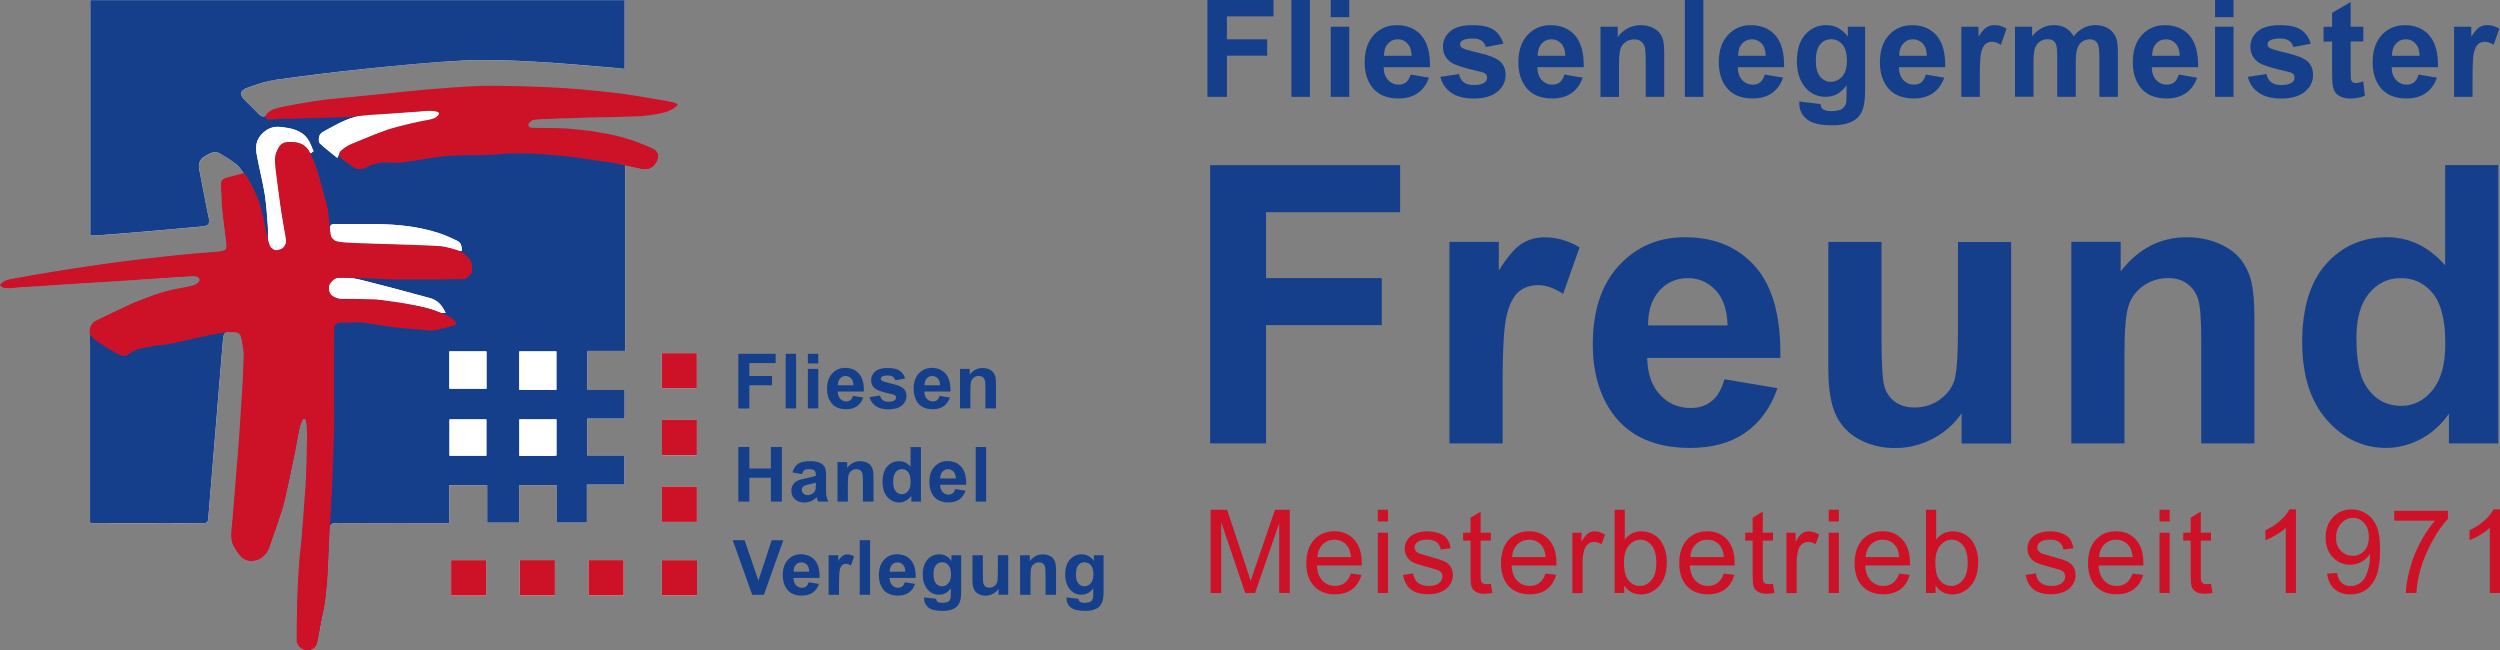 <svg width="296" height="77" viewBox="0 0 296 77" fill="none" xmlns="http://www.w3.org/2000/svg">
<rect x="0" y="0" width="296" height="77" fill="#808080" stroke="none"/>
<g clip-path="url(#clip0_321_31)">
<path d="M142.957 11.469V0H150.79V1.94H145.267V4.652H150.034V6.592H145.267V11.469H142.957Z" fill="#163F8B"/>
<path d="M152.903 11.469V0H155.094V11.469H152.903Z" fill="#163F8B"/>
<path d="M157.559 2.031V0H159.75V2.031H157.559ZM157.559 11.469V3.162H159.75V11.469H157.559Z" fill="#163F8B"/>
<path d="M167.008 8.826L169.192 9.192C168.912 9.993 168.471 10.604 167.862 11.026C167.253 11.448 166.497 11.659 165.587 11.659C164.145 11.659 163.081 11.188 162.395 10.239C161.849 9.48 161.576 8.531 161.576 7.379C161.576 6.001 161.933 4.926 162.654 4.146C163.375 3.366 164.278 2.98 165.377 2.98C166.609 2.98 167.582 3.387 168.289 4.202C169.003 5.018 169.339 6.269 169.311 7.955H163.823C163.837 8.609 164.012 9.115 164.355 9.48C164.691 9.845 165.111 10.021 165.615 10.021C165.958 10.021 166.245 9.93 166.483 9.74C166.714 9.55 166.896 9.248 167.015 8.834L167.008 8.826ZM167.134 6.606C167.12 5.966 166.952 5.488 166.644 5.151C166.329 4.821 165.951 4.652 165.51 4.652C165.034 4.652 164.635 4.828 164.327 5.179C164.012 5.531 163.865 6.001 163.865 6.606H167.141H167.134Z" fill="#163F8B"/>
<path d="M170.543 9.101L172.741 8.763C172.832 9.192 173.021 9.515 173.308 9.74C173.595 9.965 173.994 10.07 174.505 10.07C175.072 10.07 175.499 9.965 175.786 9.754C175.975 9.607 176.073 9.41 176.073 9.171C176.073 9.002 176.024 8.869 175.919 8.756C175.807 8.651 175.569 8.552 175.184 8.468C173.42 8.075 172.3 7.723 171.824 7.4C171.173 6.95 170.844 6.325 170.844 5.531C170.844 4.814 171.124 4.209 171.691 3.718C172.258 3.226 173.133 2.98 174.323 2.98C175.513 2.98 176.297 3.162 176.85 3.535C177.403 3.907 177.781 4.455 177.991 5.179L175.926 5.566C175.835 5.242 175.667 4.997 175.422 4.821C175.177 4.645 174.82 4.561 174.365 4.561C173.791 4.561 173.378 4.645 173.126 4.807C172.958 4.919 172.874 5.074 172.874 5.25C172.874 5.404 172.944 5.538 173.091 5.65C173.287 5.798 173.973 6.001 175.135 6.269C176.304 6.536 177.116 6.859 177.578 7.245C178.033 7.639 178.264 8.18 178.264 8.883C178.264 9.642 177.949 10.302 177.312 10.843C176.675 11.384 175.737 11.666 174.498 11.666C173.371 11.666 172.475 11.434 171.824 10.977C171.166 10.52 170.739 9.895 170.536 9.108L170.543 9.101Z" fill="#163F8B"/>
<path d="M185.208 8.826L187.392 9.192C187.112 9.993 186.671 10.604 186.062 11.026C185.453 11.448 184.697 11.659 183.787 11.659C182.345 11.659 181.281 11.188 180.595 10.239C180.049 9.48 179.776 8.531 179.776 7.379C179.776 6.001 180.133 4.926 180.854 4.146C181.575 3.366 182.478 2.98 183.577 2.98C184.809 2.98 185.782 3.387 186.489 4.202C187.203 5.018 187.539 6.269 187.511 7.955H182.023C182.037 8.609 182.212 9.115 182.555 9.48C182.891 9.845 183.311 10.021 183.815 10.021C184.158 10.021 184.445 9.93 184.683 9.74C184.914 9.55 185.096 9.248 185.215 8.834L185.208 8.826ZM185.334 6.606C185.32 5.966 185.152 5.488 184.844 5.151C184.529 4.821 184.151 4.652 183.71 4.652C183.234 4.652 182.835 4.828 182.527 5.179C182.212 5.531 182.065 6.001 182.065 6.606H185.341H185.334Z" fill="#163F8B"/>
<path d="M197.045 11.469H194.854V7.231C194.854 6.332 194.805 5.755 194.714 5.488C194.623 5.221 194.469 5.018 194.259 4.877C194.049 4.729 193.797 4.659 193.496 4.659C193.118 4.659 192.775 4.765 192.474 4.975C192.173 5.186 191.963 5.46 191.858 5.805C191.746 6.149 191.69 6.789 191.69 7.716V11.476H189.499V3.162H191.536V4.385C192.257 3.443 193.167 2.98 194.266 2.98C194.749 2.98 195.19 3.064 195.589 3.24C195.988 3.415 196.289 3.64 196.499 3.907C196.702 4.181 196.849 4.484 196.926 4.828C197.003 5.172 197.045 5.664 197.045 6.304V11.469Z" fill="#163F8B"/>
<path d="M199.487 11.469V0H201.678V11.469H199.487Z" fill="#163F8B"/>
<path d="M208.937 8.826L211.121 9.192C210.841 9.993 210.4 10.604 209.791 11.026C209.182 11.448 208.426 11.659 207.516 11.659C206.074 11.659 205.01 11.188 204.324 10.239C203.778 9.48 203.505 8.531 203.505 7.379C203.505 6.001 203.862 4.926 204.583 4.146C205.304 3.366 206.207 2.98 207.306 2.98C208.538 2.98 209.511 3.387 210.218 4.202C210.932 5.018 211.268 6.269 211.24 7.955H205.752C205.766 8.609 205.941 9.115 206.284 9.48C206.62 9.845 207.04 10.021 207.544 10.021C207.887 10.021 208.174 9.93 208.412 9.74C208.643 9.55 208.825 9.248 208.944 8.834L208.937 8.826ZM209.063 6.606C209.049 5.966 208.881 5.488 208.573 5.151C208.258 4.821 207.88 4.652 207.439 4.652C206.963 4.652 206.564 4.828 206.256 5.179C205.941 5.531 205.794 6.001 205.794 6.606H209.07H209.063Z" fill="#163F8B"/>
<path d="M213.039 12.017L215.538 12.319C215.58 12.614 215.678 12.811 215.825 12.924C216.035 13.078 216.357 13.155 216.805 13.155C217.379 13.155 217.806 13.071 218.093 12.895C218.282 12.783 218.429 12.593 218.527 12.34C218.597 12.158 218.632 11.82 218.632 11.328V10.113C217.974 11.012 217.148 11.462 216.154 11.462C215.041 11.462 214.159 10.991 213.515 10.049C213.004 9.304 212.752 8.377 212.752 7.266C212.752 5.875 213.088 4.807 213.753 4.076C214.418 3.338 215.251 2.973 216.245 2.973C217.239 2.973 218.114 3.422 218.779 4.329V3.162H220.83V10.618C220.83 11.602 220.746 12.333 220.592 12.818C220.431 13.303 220.207 13.682 219.913 13.957C219.619 14.231 219.234 14.448 218.744 14.603C218.261 14.758 217.645 14.835 216.903 14.835C215.503 14.835 214.509 14.596 213.921 14.111C213.333 13.626 213.039 13.015 213.039 12.277C213.039 12.207 213.039 12.115 213.046 12.01L213.039 12.017ZM214.992 7.14C214.992 8.018 215.16 8.665 215.503 9.072C215.846 9.48 216.259 9.684 216.763 9.684C217.295 9.684 217.75 9.473 218.121 9.051C218.492 8.63 218.674 8.011 218.674 7.189C218.674 6.367 218.499 5.692 218.142 5.271C217.785 4.849 217.344 4.645 216.805 4.645C216.266 4.645 215.846 4.849 215.51 5.257C215.167 5.664 214.999 6.29 214.999 7.133L214.992 7.14Z" fill="#163F8B"/>
<path d="M228.012 8.826L230.196 9.192C229.916 9.993 229.475 10.604 228.866 11.026C228.257 11.448 227.501 11.659 226.591 11.659C225.149 11.659 224.085 11.188 223.399 10.239C222.853 9.48 222.58 8.531 222.58 7.379C222.58 6.001 222.937 4.926 223.658 4.146C224.379 3.366 225.282 2.98 226.381 2.98C227.613 2.98 228.586 3.387 229.293 4.202C230.007 5.018 230.343 6.269 230.315 7.955H224.827C224.841 8.609 225.016 9.115 225.359 9.48C225.695 9.845 226.115 10.021 226.619 10.021C226.962 10.021 227.249 9.93 227.487 9.74C227.718 9.55 227.9 9.248 228.019 8.834L228.012 8.826ZM228.138 6.606C228.124 5.966 227.956 5.488 227.648 5.151C227.333 4.821 226.955 4.652 226.514 4.652C226.038 4.652 225.639 4.828 225.331 5.179C225.016 5.531 224.869 6.001 224.869 6.606H228.145H228.138Z" fill="#163F8B"/>
<path d="M234.41 11.469H232.219V3.162H234.256V4.343C234.606 3.788 234.914 3.415 235.194 3.24C235.474 3.064 235.789 2.973 236.139 2.973C236.636 2.973 237.119 3.113 237.581 3.387L236.902 5.306C236.531 5.067 236.188 4.947 235.873 4.947C235.558 4.947 235.306 5.032 235.096 5.2C234.886 5.369 234.718 5.678 234.592 6.121C234.473 6.564 234.41 7.491 234.41 8.904V11.469Z" fill="#163F8B"/>
<path d="M238.588 3.162H240.604V4.294C241.325 3.415 242.186 2.973 243.18 2.973C243.712 2.973 244.167 3.085 244.559 3.303C244.951 3.521 245.266 3.851 245.518 4.294C245.882 3.851 246.274 3.521 246.694 3.303C247.114 3.085 247.562 2.973 248.045 2.973C248.654 2.973 249.165 3.099 249.585 3.345C250.005 3.591 250.32 3.956 250.53 4.434C250.677 4.786 250.754 5.362 250.754 6.156V11.469H248.563V6.718C248.563 5.896 248.486 5.362 248.339 5.123C248.136 4.807 247.828 4.652 247.401 4.652C247.093 4.652 246.806 4.744 246.533 4.933C246.26 5.123 246.071 5.397 245.952 5.755C245.833 6.114 245.77 6.69 245.77 7.47V11.462H243.579V6.908C243.579 6.1 243.537 5.58 243.46 5.341C243.383 5.109 243.264 4.933 243.096 4.814C242.935 4.701 242.711 4.645 242.431 4.645C242.095 4.645 241.787 4.737 241.521 4.919C241.248 5.102 241.059 5.362 240.94 5.706C240.821 6.051 240.765 6.62 240.765 7.421V11.455H238.574V3.162H238.588Z" fill="#163F8B"/>
<path d="M257.956 8.826L260.14 9.192C259.86 9.993 259.419 10.604 258.81 11.026C258.201 11.448 257.445 11.659 256.535 11.659C255.093 11.659 254.029 11.188 253.343 10.239C252.797 9.48 252.524 8.531 252.524 7.379C252.524 6.001 252.881 4.926 253.602 4.146C254.323 3.366 255.226 2.98 256.325 2.98C257.557 2.98 258.53 3.387 259.237 4.202C259.951 5.018 260.287 6.269 260.259 7.955H254.771C254.785 8.609 254.96 9.115 255.303 9.48C255.639 9.845 256.059 10.021 256.563 10.021C256.906 10.021 257.193 9.93 257.431 9.74C257.662 9.55 257.844 9.248 257.963 8.834L257.956 8.826ZM258.082 6.606C258.068 5.966 257.9 5.488 257.592 5.151C257.277 4.821 256.899 4.652 256.458 4.652C255.982 4.652 255.583 4.828 255.275 5.179C254.96 5.531 254.813 6.001 254.813 6.606H258.089H258.082Z" fill="#163F8B"/>
<path d="M262.262 2.031V0H264.453V2.031H262.262ZM262.262 11.469V3.162H264.453V11.469H262.262Z" fill="#163F8B"/>
<path d="M266.147 9.101L268.345 8.763C268.436 9.192 268.625 9.515 268.912 9.74C269.199 9.965 269.598 10.07 270.109 10.07C270.676 10.07 271.102 9.965 271.389 9.754C271.578 9.607 271.676 9.41 271.676 9.171C271.676 9.002 271.627 8.869 271.522 8.756C271.41 8.651 271.173 8.552 270.788 8.468C269.024 8.075 267.904 7.723 267.428 7.4C266.777 6.95 266.448 6.325 266.448 5.531C266.448 4.814 266.728 4.209 267.295 3.718C267.862 3.226 268.737 2.98 269.927 2.98C271.116 2.98 271.9 3.162 272.453 3.535C273.006 3.907 273.384 4.455 273.594 5.179L271.529 5.566C271.438 5.242 271.271 4.997 271.026 4.821C270.781 4.645 270.424 4.561 269.969 4.561C269.395 4.561 268.982 4.645 268.73 4.807C268.562 4.919 268.478 5.074 268.478 5.25C268.478 5.404 268.548 5.538 268.695 5.65C268.891 5.798 269.577 6.001 270.739 6.269C271.907 6.536 272.719 6.859 273.181 7.245C273.636 7.639 273.867 8.18 273.867 8.883C273.867 9.642 273.552 10.302 272.915 10.843C272.278 11.384 271.34 11.666 270.102 11.666C268.975 11.666 268.079 11.434 267.428 10.977C266.77 10.52 266.343 9.895 266.14 9.108L266.147 9.101Z" fill="#163F8B"/>
<path d="M279.817 3.162V4.912H278.319V8.257C278.319 8.932 278.333 9.332 278.361 9.445C278.389 9.557 278.452 9.649 278.557 9.726C278.662 9.796 278.781 9.838 278.928 9.838C279.131 9.838 279.425 9.768 279.81 9.628L279.999 11.335C279.488 11.553 278.914 11.666 278.27 11.666C277.878 11.666 277.521 11.602 277.199 11.469C276.884 11.335 276.653 11.167 276.499 10.949C276.352 10.738 276.247 10.45 276.191 10.091C276.142 9.838 276.121 9.318 276.121 8.545V4.926H275.113V3.176H276.121V1.525L278.319 0.239V3.169H279.817V3.162Z" fill="#163F8B"/>
<path d="M286.355 8.826L288.539 9.192C288.259 9.993 287.818 10.604 287.209 11.026C286.6 11.448 285.844 11.659 284.934 11.659C283.492 11.659 282.428 11.188 281.742 10.239C281.196 9.48 280.923 8.531 280.923 7.379C280.923 6.001 281.28 4.926 282.001 4.146C282.722 3.366 283.625 2.98 284.724 2.98C285.956 2.98 286.929 3.387 287.636 4.202C288.35 5.018 288.686 6.269 288.658 7.955H283.17C283.184 8.609 283.359 9.115 283.702 9.48C284.038 9.845 284.458 10.021 284.962 10.021C285.305 10.021 285.592 9.93 285.83 9.74C286.061 9.55 286.243 9.248 286.362 8.834L286.355 8.826ZM286.481 6.606C286.467 5.966 286.299 5.488 285.991 5.151C285.676 4.821 285.298 4.652 284.857 4.652C284.381 4.652 283.982 4.828 283.674 5.179C283.359 5.531 283.212 6.001 283.212 6.606H286.488H286.481Z" fill="#163F8B"/>
<path d="M292.752 11.469H290.562V3.162H292.598V4.343C292.948 3.788 293.256 3.415 293.536 3.24C293.816 3.064 294.131 2.973 294.481 2.973C294.978 2.973 295.461 3.113 295.923 3.387L295.244 5.306C294.873 5.067 294.53 4.947 294.215 4.947C293.9 4.947 293.648 5.032 293.438 5.2C293.228 5.369 293.06 5.678 292.934 6.121C292.815 6.564 292.752 7.491 292.752 8.904V11.469Z" fill="#163F8B"/>
<path d="M143.335 70.212V60.352H145.288L147.612 67.33C147.829 67.977 147.983 68.469 148.081 68.792C148.193 68.433 148.368 67.906 148.606 67.211L150.958 60.352H152.708V70.212H151.455V61.961L148.599 70.212H147.43L144.588 61.821V70.212H143.335Z" fill="#CD1228"/>
<path d="M159.946 67.906L161.192 68.061C160.996 68.792 160.632 69.361 160.1 69.762C159.568 70.162 158.889 70.366 158.063 70.366C157.02 70.366 156.194 70.043 155.585 69.403C154.976 68.757 154.668 67.857 154.668 66.698C154.668 65.538 154.976 64.561 155.592 63.901C156.208 63.24 157.006 62.903 157.993 62.903C158.98 62.903 159.722 63.226 160.324 63.88C160.926 64.533 161.227 65.447 161.227 66.627C161.227 66.698 161.227 66.803 161.227 66.951H155.921C155.963 67.738 156.187 68.335 156.586 68.75C156.985 69.164 157.482 69.375 158.07 69.375C158.511 69.375 158.889 69.256 159.204 69.024C159.519 68.792 159.764 68.419 159.946 67.906ZM155.984 65.953H159.953C159.897 65.349 159.75 64.899 159.498 64.603C159.113 64.14 158.616 63.901 158.007 63.901C157.454 63.901 156.985 64.084 156.607 64.456C156.229 64.828 156.019 65.327 155.984 65.946V65.953Z" fill="#CD1228"/>
<path d="M163.138 61.743V60.352H164.342V61.743H163.138ZM163.138 70.212V63.072H164.342V70.212H163.138Z" fill="#CD1228"/>
<path d="M166.126 68.075L167.316 67.885C167.386 68.363 167.568 68.736 167.876 68.989C168.184 69.242 168.611 69.375 169.157 69.375C169.703 69.375 170.123 69.263 170.389 69.038C170.655 68.813 170.788 68.546 170.788 68.244C170.788 67.97 170.669 67.752 170.431 67.597C170.263 67.492 169.857 67.351 169.199 67.19C168.317 66.965 167.701 66.775 167.358 66.606C167.015 66.445 166.756 66.22 166.581 65.925C166.406 65.637 166.315 65.313 166.315 64.969C166.315 64.653 166.385 64.358 166.532 64.084C166.679 63.809 166.875 63.585 167.127 63.409C167.316 63.268 167.568 63.149 167.897 63.057C168.219 62.959 168.569 62.91 168.94 62.91C169.5 62.91 169.99 62.994 170.41 63.149C170.83 63.31 171.145 63.528 171.341 63.802C171.544 64.076 171.684 64.449 171.754 64.906L170.578 65.067C170.522 64.702 170.368 64.414 170.109 64.203C169.85 63.999 169.493 63.894 169.024 63.894C168.471 63.894 168.072 63.985 167.841 64.168C167.603 64.35 167.484 64.568 167.484 64.814C167.484 64.969 167.533 65.109 167.631 65.236C167.729 65.362 167.883 65.475 168.093 65.559C168.212 65.601 168.569 65.707 169.157 65.868C170.011 66.1 170.606 66.283 170.942 66.431C171.278 66.578 171.544 66.789 171.733 67.063C171.922 67.344 172.02 67.689 172.02 68.096C172.02 68.504 171.901 68.883 171.67 69.235C171.439 69.593 171.096 69.867 170.655 70.064C170.214 70.261 169.71 70.359 169.157 70.359C168.233 70.359 167.526 70.169 167.043 69.783C166.56 69.396 166.252 68.827 166.112 68.068L166.126 68.075Z" fill="#CD1228"/>
<path d="M176.521 69.129L176.696 70.197C176.36 70.268 176.052 70.303 175.786 70.303C175.352 70.303 175.009 70.233 174.771 70.092C174.533 69.951 174.358 69.769 174.26 69.544C174.162 69.319 174.113 68.841 174.113 68.117V64.006H173.231V63.065H174.113V61.294L175.31 60.57V63.065H176.521V64.006H175.31V68.18C175.31 68.525 175.331 68.75 175.373 68.848C175.415 68.947 175.485 69.024 175.583 69.08C175.681 69.136 175.814 69.164 175.996 69.164C176.129 69.164 176.304 69.15 176.528 69.115L176.521 69.129Z" fill="#CD1228"/>
<path d="M182.996 67.906L184.242 68.061C184.046 68.792 183.682 69.361 183.15 69.762C182.618 70.162 181.939 70.366 181.113 70.366C180.07 70.366 179.244 70.043 178.635 69.403C178.026 68.757 177.718 67.857 177.718 66.698C177.718 65.538 178.026 64.561 178.642 63.901C179.258 63.24 180.056 62.903 181.043 62.903C182.03 62.903 182.772 63.226 183.374 63.88C183.976 64.533 184.277 65.447 184.277 66.627C184.277 66.698 184.277 66.803 184.277 66.951H178.971C179.013 67.738 179.237 68.335 179.636 68.75C180.035 69.164 180.532 69.375 181.12 69.375C181.561 69.375 181.939 69.256 182.254 69.024C182.569 68.792 182.814 68.419 182.996 67.906ZM179.034 65.953H183.003C182.947 65.349 182.8 64.899 182.548 64.603C182.163 64.14 181.666 63.901 181.057 63.901C180.504 63.901 180.035 64.084 179.657 64.456C179.279 64.828 179.069 65.327 179.034 65.946V65.953Z" fill="#CD1228"/>
<path d="M186.167 70.212V63.072H187.252V64.154C187.532 63.648 187.784 63.31 188.022 63.149C188.26 62.987 188.512 62.91 188.799 62.91C189.205 62.91 189.618 63.043 190.038 63.303L189.625 64.428C189.331 64.252 189.037 64.168 188.743 64.168C188.477 64.168 188.246 64.245 188.036 64.407C187.826 64.568 187.679 64.786 187.588 65.067C187.455 65.496 187.385 65.967 187.385 66.48V70.219H186.181L186.167 70.212Z" fill="#CD1228"/>
<path d="M192.292 70.212H191.172V60.352H192.376V63.873C192.887 63.233 193.538 62.91 194.329 62.91C194.763 62.91 195.183 63.001 195.575 63.177C195.967 63.353 196.289 63.606 196.541 63.922C196.793 64.238 196.989 64.632 197.136 65.081C197.283 65.531 197.353 66.016 197.353 66.536C197.353 67.759 197.052 68.708 196.45 69.375C195.848 70.043 195.127 70.38 194.28 70.38C193.433 70.38 192.782 70.029 192.306 69.326V70.219L192.292 70.212ZM192.278 66.585C192.278 67.443 192.397 68.061 192.628 68.441C193.006 69.066 193.524 69.375 194.168 69.375C194.693 69.375 195.148 69.143 195.533 68.686C195.918 68.23 196.107 67.541 196.107 66.635C196.107 65.728 195.925 65.011 195.554 64.568C195.183 64.126 194.742 63.901 194.217 63.901C193.692 63.901 193.237 64.133 192.852 64.59C192.467 65.046 192.278 65.714 192.278 66.585Z" fill="#CD1228"/>
<path d="M204.1 67.906L205.346 68.061C205.15 68.792 204.786 69.361 204.254 69.762C203.722 70.162 203.043 70.366 202.217 70.366C201.174 70.366 200.348 70.043 199.739 69.403C199.13 68.757 198.822 67.857 198.822 66.698C198.822 65.538 199.13 64.561 199.746 63.901C200.362 63.24 201.16 62.903 202.147 62.903C203.134 62.903 203.876 63.226 204.478 63.88C205.08 64.533 205.381 65.447 205.381 66.627C205.381 66.698 205.381 66.803 205.381 66.951H200.075C200.117 67.738 200.341 68.335 200.74 68.75C201.139 69.164 201.636 69.375 202.224 69.375C202.665 69.375 203.043 69.256 203.358 69.024C203.673 68.792 203.918 68.419 204.1 67.906ZM200.138 65.953H204.107C204.051 65.349 203.904 64.899 203.652 64.603C203.267 64.14 202.77 63.901 202.161 63.901C201.608 63.901 201.139 64.084 200.761 64.456C200.383 64.828 200.173 65.327 200.138 65.946V65.953Z" fill="#CD1228"/>
<path d="M209.924 69.129L210.099 70.197C209.763 70.268 209.455 70.303 209.189 70.303C208.755 70.303 208.412 70.233 208.174 70.092C207.936 69.951 207.761 69.769 207.663 69.544C207.565 69.319 207.516 68.841 207.516 68.117V64.006H206.634V63.065H207.516V61.294L208.713 60.57V63.065H209.924V64.006H208.713V68.18C208.713 68.525 208.734 68.75 208.776 68.848C208.818 68.947 208.888 69.024 208.986 69.08C209.084 69.136 209.217 69.164 209.399 69.164C209.532 69.164 209.707 69.15 209.931 69.115L209.924 69.129Z" fill="#CD1228"/>
<path d="M211.513 70.212V63.072H212.598V64.154C212.878 63.648 213.13 63.31 213.368 63.149C213.606 62.987 213.858 62.91 214.145 62.91C214.551 62.91 214.964 63.043 215.384 63.303L214.971 64.428C214.677 64.252 214.383 64.168 214.089 64.168C213.823 64.168 213.592 64.245 213.382 64.407C213.172 64.568 213.025 64.786 212.934 65.067C212.801 65.496 212.731 65.967 212.731 66.48V70.219H211.527L211.513 70.212Z" fill="#CD1228"/>
<path d="M216.524 61.743V60.352H217.728V61.743H216.524ZM216.524 70.212V63.072H217.728V70.212H216.524Z" fill="#CD1228"/>
<path d="M224.862 67.906L226.108 68.061C225.912 68.792 225.548 69.361 225.016 69.762C224.484 70.162 223.805 70.366 222.979 70.366C221.936 70.366 221.11 70.043 220.501 69.403C219.892 68.757 219.584 67.857 219.584 66.698C219.584 65.538 219.892 64.561 220.508 63.901C221.124 63.24 221.922 62.903 222.909 62.903C223.896 62.903 224.638 63.226 225.24 63.88C225.842 64.533 226.143 65.447 226.143 66.627C226.143 66.698 226.143 66.803 226.143 66.951H220.837C220.879 67.738 221.103 68.335 221.502 68.75C221.901 69.164 222.398 69.375 222.986 69.375C223.427 69.375 223.805 69.256 224.12 69.024C224.435 68.792 224.68 68.419 224.862 67.906ZM220.9 65.953H224.869C224.813 65.349 224.666 64.899 224.414 64.603C224.029 64.14 223.532 63.901 222.923 63.901C222.37 63.901 221.901 64.084 221.523 64.456C221.145 64.828 220.935 65.327 220.9 65.946V65.953Z" fill="#CD1228"/>
<path d="M229.159 70.212H228.039V60.352H229.243V63.873C229.754 63.233 230.405 62.91 231.196 62.91C231.63 62.91 232.05 63.001 232.442 63.177C232.834 63.353 233.156 63.606 233.408 63.922C233.66 64.238 233.856 64.632 234.003 65.081C234.15 65.531 234.22 66.016 234.22 66.536C234.22 67.759 233.919 68.708 233.317 69.375C232.715 70.043 231.994 70.38 231.147 70.38C230.3 70.38 229.649 70.029 229.173 69.326V70.219L229.159 70.212ZM229.145 66.585C229.145 67.443 229.264 68.061 229.495 68.441C229.873 69.066 230.391 69.375 231.035 69.375C231.56 69.375 232.015 69.143 232.4 68.686C232.785 68.23 232.974 67.541 232.974 66.635C232.974 65.728 232.792 65.011 232.421 64.568C232.05 64.126 231.609 63.901 231.084 63.901C230.559 63.901 230.104 64.133 229.719 64.59C229.334 65.046 229.145 65.714 229.145 66.585Z" fill="#CD1228"/>
<path d="M239.855 68.075L241.045 67.885C241.115 68.363 241.297 68.736 241.605 68.989C241.913 69.242 242.34 69.375 242.886 69.375C243.432 69.375 243.852 69.263 244.118 69.038C244.384 68.813 244.517 68.546 244.517 68.244C244.517 67.97 244.398 67.752 244.16 67.597C243.992 67.492 243.586 67.351 242.928 67.19C242.046 66.965 241.43 66.775 241.087 66.606C240.744 66.445 240.485 66.22 240.31 65.925C240.135 65.637 240.044 65.313 240.044 64.969C240.044 64.653 240.114 64.358 240.261 64.084C240.408 63.809 240.604 63.585 240.856 63.409C241.045 63.268 241.297 63.149 241.626 63.057C241.948 62.959 242.298 62.91 242.669 62.91C243.229 62.91 243.719 62.994 244.139 63.149C244.559 63.31 244.874 63.528 245.07 63.802C245.273 64.076 245.413 64.449 245.483 64.906L244.307 65.067C244.251 64.702 244.097 64.414 243.838 64.203C243.579 63.999 243.222 63.894 242.753 63.894C242.2 63.894 241.801 63.985 241.57 64.168C241.332 64.35 241.213 64.568 241.213 64.814C241.213 64.969 241.262 65.109 241.36 65.236C241.458 65.362 241.612 65.475 241.822 65.559C241.941 65.601 242.298 65.707 242.886 65.868C243.74 66.1 244.335 66.283 244.671 66.431C245.007 66.578 245.273 66.789 245.462 67.063C245.651 67.344 245.749 67.689 245.749 68.096C245.749 68.504 245.63 68.883 245.399 69.235C245.168 69.593 244.825 69.867 244.384 70.064C243.943 70.261 243.439 70.359 242.886 70.359C241.962 70.359 241.255 70.169 240.772 69.783C240.289 69.396 239.981 68.827 239.841 68.068L239.855 68.075Z" fill="#CD1228"/>
<path d="M252.497 67.906L253.743 68.061C253.547 68.792 253.183 69.361 252.651 69.762C252.119 70.162 251.44 70.366 250.614 70.366C249.571 70.366 248.745 70.043 248.136 69.403C247.527 68.757 247.219 67.857 247.219 66.698C247.219 65.538 247.527 64.561 248.143 63.901C248.759 63.24 249.557 62.903 250.544 62.903C251.531 62.903 252.273 63.226 252.875 63.88C253.477 64.533 253.778 65.447 253.778 66.627C253.778 66.698 253.778 66.803 253.778 66.951H248.472C248.514 67.738 248.738 68.335 249.137 68.75C249.536 69.164 250.033 69.375 250.621 69.375C251.062 69.375 251.44 69.256 251.755 69.024C252.07 68.792 252.315 68.419 252.497 67.906ZM248.535 65.953H252.504C252.448 65.349 252.301 64.899 252.049 64.603C251.664 64.14 251.167 63.901 250.558 63.901C250.005 63.901 249.536 64.084 249.158 64.456C248.78 64.828 248.57 65.327 248.535 65.946V65.953Z" fill="#CD1228"/>
<path d="M255.688 61.743V60.352H256.892V61.743H255.688ZM255.688 70.212V63.072H256.892V70.212H255.688Z" fill="#CD1228"/>
<path d="M261.785 69.129L261.96 70.197C261.624 70.268 261.316 70.303 261.05 70.303C260.616 70.303 260.273 70.233 260.035 70.092C259.797 69.951 259.622 69.769 259.524 69.544C259.426 69.319 259.377 68.841 259.377 68.117V64.006H258.495V63.065H259.377V61.294L260.574 60.57V63.065H261.785V64.006H260.574V68.18C260.574 68.525 260.595 68.75 260.637 68.848C260.679 68.947 260.749 69.024 260.847 69.08C260.945 69.136 261.078 69.164 261.26 69.164C261.393 69.164 261.568 69.15 261.792 69.115L261.785 69.129Z" fill="#CD1228"/>
<path d="M271.837 70.212H270.634V62.495C270.347 62.776 269.962 63.05 269.493 63.332C269.024 63.613 268.597 63.816 268.226 63.957V62.783C268.898 62.467 269.493 62.081 269.997 61.624C270.501 61.174 270.858 60.731 271.067 60.303H271.844V70.204L271.837 70.212Z" fill="#CD1228"/>
<path d="M275.533 67.927L276.695 67.822C276.793 68.37 276.982 68.764 277.255 69.01C277.535 69.256 277.885 69.382 278.318 69.382C278.689 69.382 279.011 69.298 279.291 69.129C279.571 68.961 279.802 68.729 279.977 68.448C280.152 68.159 280.306 67.78 280.425 67.295C280.544 66.81 280.607 66.318 280.607 65.812C280.607 65.756 280.607 65.679 280.607 65.573C280.369 65.96 280.04 66.269 279.62 66.508C279.2 66.747 278.752 66.866 278.263 66.866C277.451 66.866 276.765 66.571 276.198 65.981C275.638 65.391 275.351 64.611 275.351 63.641C275.351 62.671 275.645 61.835 276.233 61.223C276.821 60.612 277.556 60.31 278.437 60.31C279.074 60.31 279.662 60.485 280.187 60.83C280.719 61.174 281.118 61.666 281.391 62.306C281.664 62.945 281.804 63.873 281.804 65.081C281.804 66.29 281.671 67.344 281.398 68.089C281.125 68.834 280.719 69.403 280.18 69.797C279.641 70.19 279.011 70.38 278.291 70.38C277.521 70.38 276.898 70.169 276.408 69.741C275.918 69.312 275.631 68.708 275.533 67.935V67.927ZM280.467 63.578C280.467 62.882 280.285 62.334 279.914 61.926C279.543 61.519 279.102 61.315 278.584 61.315C278.066 61.315 277.584 61.532 277.185 61.975C276.786 62.411 276.59 62.987 276.59 63.683C276.59 64.308 276.779 64.821 277.157 65.215C277.535 65.609 277.997 65.805 278.557 65.805C279.116 65.805 279.571 65.609 279.935 65.215C280.292 64.821 280.474 64.28 280.474 63.585L280.467 63.578Z" fill="#CD1228"/>
<path d="M283.484 61.645V60.478H289.84V61.42C289.217 62.088 288.594 62.973 287.978 64.084C287.362 65.194 286.893 66.332 286.557 67.499C286.319 68.321 286.165 69.228 286.095 70.212H284.856C284.87 69.438 285.024 68.497 285.311 67.4C285.605 66.304 286.018 65.243 286.564 64.224C287.11 63.205 287.684 62.348 288.293 61.645H283.484Z" fill="#CD1228"/>
<path d="M296.001 70.212H294.797V62.495C294.51 62.776 294.125 63.05 293.656 63.332C293.187 63.613 292.76 63.816 292.389 63.957V62.783C293.061 62.467 293.656 62.081 294.16 61.624C294.664 61.174 295.021 60.731 295.231 60.303H296.008V70.204L296.001 70.212Z" fill="#CD1228"/>
<path d="M143.278 52.502V19.55H165.776V25.123H149.9V32.923H163.599V38.496H149.9V52.495H143.271L143.278 52.502Z" fill="#163F8B"/>
<path d="M177.906 52.502H171.613V28.637H177.458V32.031C178.459 30.429 179.355 29.375 180.153 28.862C180.951 28.356 181.861 28.096 182.876 28.096C184.311 28.096 185.69 28.489 187.02 29.284L185.074 34.793C184.017 34.104 183.03 33.76 182.12 33.76C181.21 33.76 180.496 34.006 179.88 34.491C179.264 34.976 178.788 35.861 178.438 37.133C178.088 38.405 177.913 41.076 177.913 45.137V52.509L177.906 52.502Z" fill="#163F8B"/>
<path d="M204.183 44.906L210.455 45.96C209.65 48.265 208.376 50.022 206.64 51.23C204.904 52.439 202.727 53.036 200.117 53.036C195.98 53.036 192.921 51.68 190.94 48.967C189.372 46.796 188.588 44.055 188.588 40.738C188.588 36.782 189.617 33.683 191.675 31.448C193.733 29.213 196.337 28.089 199.487 28.089C203.021 28.089 205.814 29.262 207.858 31.602C209.902 33.943 210.882 37.541 210.791 42.376H195.028C195.07 44.252 195.581 45.707 196.547 46.747C197.52 47.787 198.724 48.307 200.173 48.307C201.16 48.307 201.985 48.04 202.657 47.499C203.329 46.958 203.833 46.093 204.183 44.892V44.906ZM204.54 38.525C204.498 36.697 204.022 35.306 203.126 34.357C202.23 33.409 201.138 32.931 199.858 32.931C198.486 32.931 197.352 33.43 196.456 34.435C195.56 35.44 195.119 36.803 195.133 38.525H204.533H204.54Z" fill="#163F8B"/>
<path d="M232.253 52.502V48.932C231.385 50.204 230.251 51.209 228.837 51.947C227.43 52.678 225.939 53.05 224.371 53.05C222.803 53.05 221.34 52.699 220.073 51.996C218.807 51.294 217.89 50.303 217.323 49.031C216.756 47.759 216.476 45.995 216.476 43.746V28.644H222.768V39.614C222.768 42.973 222.887 45.025 223.118 45.784C223.349 46.543 223.769 47.14 224.385 47.583C224.994 48.026 225.771 48.244 226.716 48.244C227.794 48.244 228.753 47.948 229.607 47.358C230.461 46.768 231.042 46.03 231.357 45.158C231.672 44.28 231.826 42.137 231.826 38.721V28.651H238.119V52.516H232.274L232.253 52.502Z" fill="#163F8B"/>
<path d="M266.922 52.502H260.63V40.324C260.63 37.745 260.497 36.079 260.224 35.32C259.958 34.561 259.517 33.978 258.915 33.556C258.313 33.135 257.585 32.924 256.731 32.924C255.639 32.924 254.666 33.226 253.798 33.823C252.93 34.421 252.342 35.215 252.02 36.206C251.698 37.196 251.537 39.024 251.537 41.687V52.495H245.244V28.63H251.089V32.137C253.161 29.438 255.779 28.089 258.922 28.089C260.308 28.089 261.575 28.342 262.73 28.841C263.878 29.34 264.746 29.986 265.341 30.759C265.929 31.539 266.342 32.425 266.572 33.409C266.803 34.4 266.922 35.812 266.922 37.653V52.488V52.502Z" fill="#163F8B"/>
<path d="M295.796 52.502H289.952V48.995C288.979 50.359 287.838 51.371 286.515 52.038C285.192 52.706 283.862 53.036 282.518 53.036C279.788 53.036 277.45 51.933 275.497 49.719C273.551 47.513 272.578 44.428 272.578 40.471C272.578 36.515 273.523 33.352 275.42 31.244C277.317 29.136 279.711 28.089 282.609 28.089C285.262 28.089 287.565 29.199 289.504 31.413V19.543H295.796V52.495V52.502ZM279.004 40.05C279.004 42.6 279.354 44.442 280.054 45.58C281.069 47.232 282.483 48.054 284.31 48.054C285.759 48.054 286.991 47.435 288.006 46.199C289.021 44.962 289.525 43.114 289.525 40.661C289.525 37.92 289.035 35.946 288.048 34.737C287.061 33.528 285.801 32.931 284.261 32.931C282.721 32.931 281.517 33.528 280.509 34.716C279.501 35.91 278.997 37.688 278.997 40.057L279.004 40.05Z" fill="#163F8B"/>
<path d="M87.42 48.356V41.891H91.837V42.987H88.722V44.519H91.41V45.615H88.722V48.363H87.42V48.356Z" fill="#163F8B"/>
<path d="M93.026 48.356V41.891H94.258V48.356H93.026Z" fill="#163F8B"/>
<path d="M95.651 43.036V41.891H96.883V43.036H95.651ZM95.651 48.356V43.676H96.883V48.356H95.651Z" fill="#163F8B"/>
<path d="M100.979 46.866L102.211 47.07C102.05 47.52 101.805 47.864 101.462 48.103C101.119 48.342 100.692 48.454 100.181 48.454C99.369 48.454 98.767 48.187 98.382 47.653C98.074 47.225 97.92 46.691 97.92 46.037C97.92 45.264 98.123 44.653 98.529 44.217C98.935 43.781 99.446 43.556 100.062 43.556C100.755 43.556 101.301 43.788 101.707 44.245C102.113 44.702 102.302 45.411 102.281 46.36H99.187C99.194 46.726 99.299 47.014 99.488 47.218C99.677 47.421 99.915 47.527 100.202 47.527C100.398 47.527 100.559 47.471 100.692 47.365C100.825 47.26 100.923 47.091 100.993 46.852L100.979 46.866ZM101.049 45.615C101.042 45.257 100.951 44.983 100.769 44.8C100.587 44.617 100.377 44.519 100.125 44.519C99.859 44.519 99.635 44.617 99.46 44.814C99.285 45.011 99.201 45.278 99.201 45.615H101.049Z" fill="#163F8B"/>
<path d="M102.966 47.021L104.205 46.831C104.261 47.07 104.366 47.253 104.527 47.379C104.688 47.506 104.912 47.569 105.206 47.569C105.528 47.569 105.766 47.513 105.927 47.393C106.039 47.309 106.088 47.203 106.088 47.063C106.088 46.972 106.06 46.887 105.997 46.831C105.934 46.775 105.801 46.719 105.584 46.669C104.59 46.452 103.96 46.248 103.694 46.065C103.323 45.812 103.141 45.461 103.141 45.011C103.141 44.603 103.302 44.266 103.617 43.985C103.939 43.711 104.429 43.57 105.101 43.57C105.773 43.57 106.214 43.676 106.522 43.887C106.83 44.097 107.047 44.407 107.166 44.814L106.004 45.032C105.955 44.849 105.857 44.709 105.717 44.61C105.577 44.512 105.381 44.463 105.122 44.463C104.8 44.463 104.562 44.512 104.422 44.596C104.331 44.66 104.282 44.744 104.282 44.849C104.282 44.934 104.324 45.011 104.408 45.074C104.52 45.158 104.905 45.271 105.563 45.426C106.221 45.573 106.676 45.756 106.942 45.974C107.201 46.192 107.327 46.501 107.327 46.894C107.327 47.323 107.145 47.695 106.788 48.005C106.431 48.314 105.899 48.468 105.199 48.468C104.562 48.468 104.058 48.342 103.687 48.082C103.316 47.822 103.071 47.471 102.959 47.028L102.966 47.021Z" fill="#163F8B"/>
<path d="M111.233 46.866L112.465 47.07C112.304 47.52 112.059 47.864 111.716 48.103C111.373 48.342 110.946 48.454 110.435 48.454C109.623 48.454 109.021 48.187 108.636 47.653C108.328 47.225 108.174 46.691 108.174 46.037C108.174 45.264 108.377 44.653 108.783 44.217C109.189 43.781 109.7 43.556 110.316 43.556C111.009 43.556 111.555 43.788 111.961 44.245C112.367 44.702 112.556 45.411 112.535 46.36H109.441C109.448 46.726 109.546 47.014 109.742 47.218C109.931 47.421 110.169 47.527 110.456 47.527C110.652 47.527 110.813 47.471 110.946 47.365C111.079 47.26 111.177 47.091 111.247 46.852L111.233 46.866ZM111.303 45.615C111.296 45.257 111.205 44.983 111.03 44.8C110.855 44.617 110.638 44.519 110.386 44.519C110.113 44.519 109.896 44.617 109.721 44.814C109.546 45.011 109.462 45.278 109.462 45.615H111.303Z" fill="#163F8B"/>
<path d="M117.904 48.356H116.672V45.967C116.672 45.461 116.644 45.13 116.595 44.983C116.546 44.835 116.455 44.716 116.336 44.639C116.217 44.554 116.077 44.512 115.909 44.512C115.692 44.512 115.503 44.568 115.335 44.688C115.167 44.807 115.048 44.962 114.985 45.158C114.922 45.355 114.894 45.714 114.894 46.234V48.356H113.662V43.676H114.81V44.364C115.216 43.837 115.727 43.57 116.35 43.57C116.623 43.57 116.868 43.62 117.099 43.718C117.323 43.816 117.498 43.943 117.61 44.097C117.722 44.252 117.806 44.421 117.855 44.617C117.897 44.814 117.925 45.088 117.925 45.454V48.363L117.904 48.356Z" fill="#163F8B"/>
<path d="M87.42 59.389V52.924H88.722V55.468H91.27V52.924H92.572V59.389H91.27V56.564H88.722V59.389H87.42Z" fill="#163F8B"/>
<path d="M94.944 56.135L93.824 55.932C93.95 55.482 94.167 55.145 94.475 54.927C94.783 54.709 95.238 54.603 95.847 54.603C96.4 54.603 96.806 54.667 97.079 54.8C97.345 54.934 97.541 55.095 97.646 55.299C97.758 55.503 97.814 55.868 97.814 56.41L97.8 57.857C97.8 58.265 97.821 58.574 97.856 58.764C97.898 58.961 97.968 59.171 98.08 59.389H96.855C96.82 59.305 96.785 59.185 96.736 59.024C96.715 58.953 96.701 58.904 96.694 58.876C96.484 59.08 96.26 59.235 96.015 59.34C95.77 59.445 95.518 59.495 95.245 59.495C94.762 59.495 94.384 59.361 94.111 59.101C93.831 58.841 93.698 58.511 93.698 58.11C93.698 57.843 93.761 57.611 93.887 57.4C94.013 57.19 94.188 57.035 94.419 56.922C94.643 56.81 94.972 56.719 95.399 56.634C95.973 56.522 96.379 56.424 96.596 56.332V56.213C96.596 55.974 96.54 55.805 96.421 55.7C96.302 55.601 96.085 55.545 95.756 55.545C95.539 55.545 95.364 55.587 95.245 55.672C95.119 55.756 95.021 55.911 94.944 56.128V56.135ZM96.596 57.14C96.435 57.197 96.19 57.26 95.847 57.33C95.504 57.4 95.28 57.478 95.175 57.548C95.014 57.66 94.93 57.808 94.93 57.984C94.93 58.159 94.993 58.307 95.126 58.433C95.252 58.56 95.42 58.623 95.616 58.623C95.84 58.623 96.05 58.553 96.253 58.405C96.4 58.293 96.498 58.159 96.547 57.998C96.582 57.892 96.596 57.688 96.596 57.393V57.147V57.14Z" fill="#163F8B"/>
<path d="M103.4 59.389H102.168V57C102.168 56.494 102.14 56.163 102.091 56.016C102.042 55.868 101.951 55.749 101.832 55.672C101.713 55.587 101.573 55.545 101.405 55.545C101.188 55.545 100.999 55.601 100.831 55.721C100.663 55.84 100.544 55.995 100.481 56.192C100.418 56.388 100.39 56.747 100.39 57.267V59.389H99.158V54.709H100.306V55.398C100.712 54.87 101.223 54.603 101.846 54.603C102.119 54.603 102.364 54.653 102.595 54.751C102.819 54.849 102.994 54.976 103.106 55.13C103.218 55.285 103.302 55.454 103.351 55.651C103.393 55.847 103.421 56.121 103.421 56.487V59.396L103.4 59.389Z" fill="#163F8B"/>
<path d="M109.049 59.389H107.901V58.7C107.712 58.968 107.488 59.164 107.229 59.298C106.97 59.431 106.711 59.495 106.445 59.495C105.906 59.495 105.451 59.277 105.066 58.848C104.681 58.412 104.492 57.808 104.492 57.035C104.492 56.262 104.681 55.636 105.052 55.222C105.423 54.807 105.892 54.603 106.459 54.603C106.977 54.603 107.432 54.821 107.81 55.257V52.931H109.042V59.396L109.049 59.389ZM105.752 56.944C105.752 57.443 105.822 57.808 105.955 58.026C106.158 58.349 106.431 58.511 106.788 58.511C107.075 58.511 107.313 58.391 107.516 58.145C107.719 57.899 107.817 57.541 107.817 57.056C107.817 56.515 107.719 56.128 107.53 55.897C107.341 55.665 107.089 55.545 106.788 55.545C106.487 55.545 106.249 55.665 106.053 55.897C105.857 56.128 105.759 56.48 105.759 56.944H105.752Z" fill="#163F8B"/>
<path d="M113.095 57.899L114.327 58.103C114.166 58.553 113.921 58.897 113.578 59.136C113.235 59.375 112.808 59.487 112.297 59.487C111.485 59.487 110.883 59.221 110.498 58.686C110.19 58.258 110.036 57.724 110.036 57.07C110.036 56.297 110.239 55.686 110.645 55.25C111.051 54.814 111.562 54.589 112.178 54.589C112.871 54.589 113.417 54.821 113.823 55.278C114.229 55.735 114.418 56.445 114.397 57.393H111.303C111.31 57.759 111.408 58.047 111.604 58.251C111.793 58.455 112.031 58.56 112.318 58.56C112.514 58.56 112.675 58.504 112.808 58.398C112.941 58.293 113.039 58.124 113.109 57.885L113.095 57.899ZM113.165 56.648C113.158 56.29 113.067 56.016 112.892 55.833C112.717 55.651 112.5 55.552 112.248 55.552C111.975 55.552 111.758 55.651 111.583 55.847C111.408 56.044 111.324 56.311 111.324 56.648H113.165Z" fill="#163F8B"/>
<path d="M115.524 59.389V52.924H116.756V59.389H115.524Z" fill="#163F8B"/>
<path d="M89.058 70.422L86.755 63.957H88.162L89.793 68.743L91.368 63.957H92.747L90.444 70.422H89.058Z" fill="#163F8B"/>
<path d="M95.736 68.933L96.968 69.136C96.807 69.586 96.562 69.93 96.219 70.169C95.876 70.408 95.449 70.521 94.938 70.521C94.126 70.521 93.524 70.254 93.139 69.719C92.831 69.291 92.677 68.757 92.677 68.103C92.677 67.33 92.88 66.719 93.286 66.283C93.692 65.847 94.203 65.623 94.819 65.623C95.512 65.623 96.058 65.854 96.464 66.311C96.87 66.768 97.059 67.478 97.038 68.427H93.944C93.951 68.792 94.049 69.08 94.245 69.284C94.434 69.488 94.672 69.593 94.959 69.593C95.155 69.593 95.316 69.537 95.449 69.431C95.582 69.326 95.68 69.157 95.75 68.918L95.736 68.933ZM95.806 67.682C95.799 67.323 95.708 67.049 95.533 66.866C95.358 66.684 95.141 66.585 94.889 66.585C94.616 66.585 94.399 66.684 94.224 66.88C94.049 67.077 93.965 67.344 93.965 67.682H95.806Z" fill="#163F8B"/>
<path d="M99.34 70.422H98.108V65.742H99.256V66.41C99.452 66.093 99.627 65.89 99.788 65.791C99.949 65.693 100.124 65.644 100.32 65.644C100.6 65.644 100.873 65.721 101.132 65.876L100.747 66.958C100.537 66.824 100.348 66.754 100.166 66.754C99.984 66.754 99.844 66.803 99.725 66.894C99.606 66.993 99.508 67.162 99.445 67.415C99.382 67.668 99.34 68.188 99.34 68.982V70.429V70.422Z" fill="#163F8B"/>
<path d="M101.79 70.422V63.957H103.022V70.422H101.79Z" fill="#163F8B"/>
<path d="M107.117 68.933L108.349 69.136C108.188 69.586 107.943 69.93 107.6 70.169C107.257 70.408 106.831 70.521 106.32 70.521C105.508 70.521 104.906 70.254 104.521 69.719C104.213 69.291 104.059 68.757 104.059 68.103C104.059 67.33 104.262 66.719 104.668 66.283C105.074 65.847 105.585 65.623 106.201 65.623C106.894 65.623 107.439 65.854 107.845 66.311C108.251 66.768 108.44 67.478 108.419 68.427H105.326C105.333 68.792 105.438 69.08 105.627 69.284C105.816 69.488 106.054 69.593 106.341 69.593C106.537 69.593 106.698 69.537 106.831 69.431C106.963 69.326 107.062 69.157 107.132 68.918L107.117 68.933ZM107.187 67.682C107.181 67.323 107.089 67.049 106.908 66.866C106.726 66.684 106.516 66.585 106.264 66.585C105.998 66.585 105.774 66.684 105.599 66.88C105.424 67.077 105.34 67.344 105.34 67.682H107.187Z" fill="#163F8B"/>
<path d="M109.427 70.731L110.834 70.9C110.855 71.062 110.911 71.181 110.995 71.237C111.114 71.329 111.296 71.371 111.548 71.371C111.87 71.371 112.115 71.322 112.276 71.223C112.388 71.16 112.465 71.055 112.521 70.907C112.556 70.802 112.577 70.612 112.577 70.338V69.656C112.206 70.162 111.744 70.415 111.177 70.415C110.547 70.415 110.057 70.148 109.686 69.614C109.399 69.192 109.252 68.672 109.252 68.047C109.252 67.26 109.441 66.663 109.819 66.248C110.197 65.833 110.666 65.629 111.219 65.629C111.772 65.629 112.269 65.882 112.647 66.395V65.742H113.802V69.944C113.802 70.5 113.76 70.907 113.669 71.181C113.578 71.455 113.452 71.666 113.284 71.828C113.116 71.989 112.899 72.109 112.626 72.193C112.353 72.285 112.003 72.327 111.59 72.327C110.799 72.327 110.239 72.193 109.91 71.919C109.581 71.645 109.413 71.301 109.413 70.886C109.413 70.844 109.413 70.795 109.413 70.739L109.427 70.731ZM110.526 67.984C110.526 68.483 110.624 68.841 110.813 69.073C111.002 69.305 111.24 69.417 111.52 69.417C111.821 69.417 112.073 69.298 112.283 69.059C112.493 68.82 112.598 68.476 112.598 68.005C112.598 67.534 112.5 67.162 112.297 66.923C112.094 66.684 111.849 66.571 111.541 66.571C111.233 66.571 111.002 66.684 110.813 66.916C110.624 67.147 110.526 67.499 110.526 67.97V67.984Z" fill="#163F8B"/>
<path d="M118.233 70.422V69.719C118.065 69.972 117.841 70.169 117.561 70.31C117.281 70.457 116.994 70.528 116.686 70.528C116.378 70.528 116.091 70.457 115.846 70.324C115.594 70.183 115.419 69.994 115.307 69.741C115.195 69.488 115.139 69.143 115.139 68.708V65.742H116.371V67.892C116.371 68.553 116.392 68.954 116.441 69.101C116.49 69.249 116.567 69.368 116.686 69.453C116.805 69.537 116.959 69.579 117.141 69.579C117.351 69.579 117.54 69.523 117.708 69.403C117.876 69.284 117.988 69.143 118.051 68.975C118.114 68.799 118.142 68.384 118.142 67.71V65.735H119.374V70.415H118.226L118.233 70.422Z" fill="#163F8B"/>
<path d="M125.023 70.422H123.791V68.033C123.791 67.527 123.763 67.197 123.714 67.049C123.665 66.901 123.574 66.782 123.455 66.705C123.336 66.62 123.196 66.578 123.028 66.578C122.818 66.578 122.622 66.635 122.454 66.754C122.286 66.873 122.167 67.028 122.104 67.225C122.041 67.422 122.013 67.78 122.013 68.3V70.422H120.781V65.742H121.929V66.431C122.335 65.904 122.846 65.637 123.469 65.637C123.742 65.637 123.987 65.686 124.218 65.784C124.442 65.882 124.617 66.009 124.729 66.164C124.841 66.318 124.925 66.487 124.967 66.684C125.016 66.88 125.037 67.154 125.037 67.52V70.429L125.023 70.422Z" fill="#163F8B"/>
<path d="M126.289 70.731L127.696 70.9C127.717 71.062 127.773 71.181 127.857 71.237C127.976 71.329 128.158 71.371 128.41 71.371C128.732 71.371 128.977 71.322 129.138 71.223C129.25 71.16 129.327 71.055 129.383 70.907C129.418 70.802 129.439 70.612 129.439 70.338V69.656C129.068 70.162 128.606 70.415 128.039 70.415C127.409 70.415 126.919 70.148 126.548 69.614C126.261 69.192 126.114 68.672 126.114 68.047C126.114 67.26 126.303 66.663 126.681 66.248C127.059 65.833 127.528 65.629 128.081 65.629C128.634 65.629 129.131 65.882 129.509 66.395V65.742H130.664V69.944C130.664 70.5 130.622 70.907 130.531 71.181C130.44 71.455 130.314 71.666 130.146 71.828C129.978 71.989 129.761 72.109 129.488 72.193C129.215 72.285 128.865 72.327 128.452 72.327C127.661 72.327 127.101 72.193 126.772 71.919C126.443 71.645 126.275 71.301 126.275 70.886C126.275 70.844 126.275 70.795 126.275 70.739L126.289 70.731ZM127.388 67.984C127.388 68.483 127.486 68.841 127.675 69.073C127.864 69.305 128.102 69.417 128.382 69.417C128.683 69.417 128.935 69.298 129.145 69.059C129.355 68.82 129.46 68.476 129.46 68.005C129.46 67.534 129.362 67.162 129.159 66.923C128.956 66.684 128.711 66.571 128.403 66.571C128.095 66.571 127.864 66.684 127.675 66.916C127.486 67.147 127.388 67.499 127.388 67.97V67.984Z" fill="#163F8B"/>
<path d="M73.96 0.014H10.703V27.878C10.976 27.878 11.221 27.892 11.452 27.878C12.985 27.765 14.511 27.653 16.044 27.519C18.683 27.294 21.315 27.07 23.954 26.817C24.738 26.739 24.85 26.529 24.717 25.748C24.682 25.531 24.612 25.313 24.57 25.095C24.241 23.408 23.912 21.722 23.59 20.035C23.471 19.403 23.66 18.876 24.22 18.531C24.794 18.187 25.389 17.793 26.081 18.201C26.753 18.595 27.419 19.002 28.035 19.487C28.37 19.754 28.587 20.169 28.895 20.569C28.105 20.766 27.488 20.914 26.88 21.082C26.39 21.216 26.151 21.532 26.186 22.073C26.256 23.05 26.256 24.034 26.355 25.004C26.48 26.332 26.669 27.66 26.837 28.988C26.907 29.571 26.62 29.761 26.067 29.796C24.822 29.874 23.583 29.993 22.344 30.105C15.232 30.78 8.162 31.778 1.141 33.099C0.945 33.134 0.728 33.169 0.567 33.275C0.364 33.408 0.203 33.612 0.028 33.788C0.266 33.9 0.511 34.125 0.749 34.118C1.925 34.069 3.101 33.957 4.277 33.879C10.402 33.486 16.534 33.099 22.659 32.706C23.093 32.678 23.611 32.663 23.66 33.198C23.681 33.387 23.191 33.746 22.883 33.83C21.896 34.09 20.874 34.203 19.887 34.456C16.912 35.221 14.203 36.634 11.459 37.962C10.85 38.257 10.584 38.742 10.633 39.431C10.668 40.007 10.668 40.59 10.668 41.174C10.668 47.829 10.668 54.484 10.668 61.139V61.884C10.822 61.919 10.864 61.933 10.906 61.933C15.309 61.933 19.719 61.933 24.122 61.947C24.619 61.947 24.633 61.687 24.668 61.322C25.102 56.023 25.535 50.731 25.977 45.432C26.123 43.654 26.27 41.87 26.418 40.092C26.453 39.642 26.62 39.255 27.125 39.312C27.636 39.368 28.37 39.136 28.546 39.853C28.755 40.71 28.902 41.617 28.874 42.495C28.79 45.039 28.643 47.583 28.454 50.12C28.14 54.442 27.811 58.757 27.419 63.071C27.314 64.203 27.797 64.997 28.468 65.77C29.007 66.388 29.602 66.578 30.428 66.29C31.184 66.023 31.639 65.51 31.877 64.828C32.556 62.868 33.291 60.921 33.788 58.918C34.467 56.17 34.943 53.366 35.517 50.591C35.587 50.246 35.762 49.93 35.888 49.6C35.986 49.607 36.084 49.614 36.182 49.621C36.252 49.986 36.392 50.352 36.385 50.717C36.343 53.064 36.343 55.411 36.189 57.745C35.937 61.553 35.531 65.355 35.286 69.164C35.146 71.371 35.181 73.585 35.16 75.791C35.16 76.431 35.685 76.937 36.287 76.986C36.98 77.042 37.477 76.656 37.603 75.96C37.953 74.048 38.415 72.151 38.611 70.225C38.87 67.745 38.933 65.243 39.031 62.741C39.059 62.094 39.255 61.919 39.892 61.926C44.05 61.954 48.215 61.94 52.373 61.94C52.625 61.94 52.884 61.94 53.206 61.94V57.442H57.693V61.891H61.459V57.428H65.945V61.884H69.494V57.372H73.946V53.943H69.522V49.572H73.96V46.17H69.515V41.56H74.016V19.571C74.842 19.747 75.57 19.937 76.312 20.049C76.97 20.148 77.677 19.55 77.873 18.848C78.041 18.243 77.81 17.885 77.264 17.625C73.911 16.015 70.306 15.495 66.659 15.235C65.462 15.151 64.258 15.221 63.054 15.179C62.83 15.172 62.606 14.982 62.382 14.877C62.578 14.659 62.753 14.42 62.97 14.238C63.075 14.153 63.264 14.16 63.418 14.146C64.531 14.083 65.637 14.013 66.75 13.977C69.928 13.879 73.106 13.837 76.284 13.682C77.271 13.633 78.251 13.352 79.21 13.106C79.525 13.029 79.777 12.713 80.204 12.396C79.728 12.242 79.49 12.129 79.238 12.087C76.319 11.63 73.407 11.005 70.467 10.787C65.882 10.443 61.263 10.091 56.678 10.267C50.686 10.506 44.708 11.216 38.737 11.813C36.756 12.01 34.789 12.453 32.829 12.839C32.416 12.916 31.933 13.148 31.695 13.464C31.31 13.977 31.016 13.865 30.666 13.535C30.134 13.036 29.644 12.488 29.112 11.989C28.314 11.244 28.349 10.738 29.371 10.365C30.477 9.972 31.618 9.599 32.773 9.438C36.343 8.939 39.92 8.496 43.497 8.131C47.298 7.737 51.113 7.358 54.928 7.168C57.588 7.034 60.269 7.147 62.928 7.287C66.19 7.463 69.445 7.779 72.7 8.032C73.113 8.067 73.519 8.117 73.967 8.166V0.014H73.96ZM78.356 45.952H82.507V41.813H78.356V45.952ZM82.528 66.325H78.363V70.492H82.528V66.325ZM73.848 66.325H69.69V70.499H73.848V66.325ZM61.542 66.325V70.499H65.7V66.325H61.542ZM57.553 70.513V66.332H53.409V70.513H57.553ZM82.521 61.799V57.618H78.37V61.799H82.521ZM82.521 53.894V49.712H78.377V53.894H82.521Z" fill="white"/>
<path d="M73.96 0.014V8.159C73.512 8.11 73.106 8.061 72.693 8.025C69.438 7.765 66.183 7.449 62.922 7.28C60.262 7.14 57.581 7.027 54.921 7.161C51.106 7.358 47.291 7.737 43.49 8.124C39.906 8.489 36.329 8.932 32.767 9.431C31.611 9.592 30.471 9.958 29.365 10.358C28.343 10.724 28.308 11.237 29.106 11.982C29.638 12.481 30.135 13.022 30.66 13.528C31.009 13.858 31.303 13.971 31.689 13.458C31.927 13.141 32.41 12.909 32.822 12.832C34.782 12.446 36.749 12.003 38.73 11.806C44.701 11.209 50.679 10.499 56.671 10.26C61.256 10.077 65.876 10.436 70.46 10.78C73.4 10.998 76.312 11.623 79.231 12.08C79.483 12.122 79.728 12.235 80.197 12.389C79.77 12.706 79.518 13.022 79.203 13.099C78.237 13.345 77.257 13.633 76.277 13.675C73.099 13.823 69.921 13.872 66.743 13.971C65.63 14.006 64.525 14.076 63.412 14.139C63.258 14.146 63.062 14.139 62.964 14.231C62.74 14.413 62.565 14.652 62.376 14.87C62.6 14.976 62.817 15.165 63.048 15.172C64.245 15.214 65.456 15.137 66.653 15.229C70.299 15.496 73.904 16.016 77.257 17.618C77.803 17.878 78.034 18.236 77.866 18.841C77.67 19.543 76.963 20.141 76.305 20.042C75.563 19.93 74.835 19.74 74.009 19.564V41.553H69.508V46.163H73.953V49.565H69.515V53.936H73.939V57.365H69.487V61.877H65.939V57.422H61.452V61.884H57.686V57.435H53.199V61.933C52.877 61.933 52.625 61.933 52.366 61.933C48.208 61.933 44.043 61.947 39.885 61.919C39.255 61.919 39.052 62.095 39.024 62.734C38.926 65.229 38.863 67.731 38.604 70.219C38.408 72.144 37.939 74.041 37.596 75.953C37.47 76.649 36.973 77.035 36.28 76.979C35.678 76.93 35.146 76.424 35.153 75.784C35.167 73.571 35.132 71.357 35.279 69.157C35.524 65.349 35.93 61.547 36.182 57.738C36.336 55.398 36.336 53.05 36.378 50.71C36.378 50.345 36.245 49.979 36.175 49.614C36.077 49.607 35.979 49.6 35.881 49.593C35.755 49.923 35.58 50.239 35.51 50.584C34.929 53.36 34.46 56.164 33.782 58.911C33.285 60.921 32.55 62.868 31.87 64.821C31.633 65.503 31.177 66.016 30.422 66.283C29.596 66.571 29.001 66.382 28.462 65.763C27.79 64.99 27.314 64.196 27.412 63.065C27.804 58.75 28.133 54.428 28.448 50.113C28.63 47.576 28.784 45.032 28.868 42.488C28.896 41.61 28.749 40.703 28.539 39.846C28.364 39.129 27.629 39.368 27.118 39.305C26.614 39.248 26.446 39.635 26.411 40.085C26.264 41.863 26.117 43.648 25.97 45.426C25.536 50.724 25.095 56.016 24.661 61.315C24.633 61.68 24.612 61.94 24.115 61.94C19.712 61.919 15.309 61.926 10.899 61.926C10.857 61.926 10.815 61.912 10.661 61.877V61.132C10.661 54.477 10.661 47.822 10.661 41.167C10.661 40.584 10.661 40.007 10.626 39.424C10.584 38.742 10.85 38.251 11.452 37.955C14.196 36.627 16.912 35.215 19.88 34.449C20.867 34.196 21.889 34.076 22.876 33.823C23.184 33.746 23.674 33.38 23.653 33.191C23.597 32.664 23.086 32.678 22.652 32.699C16.527 33.085 10.395 33.479 4.27 33.872C3.094 33.95 1.918 34.062 0.742 34.111C0.504 34.118 0.259 33.901 0.021 33.781C0.196 33.605 0.357 33.402 0.56 33.268C0.721 33.163 0.938 33.135 1.134 33.092C8.155 31.771 15.225 30.773 22.337 30.099C23.576 29.979 24.815 29.867 26.061 29.789C26.607 29.754 26.901 29.565 26.831 28.981C26.67 27.653 26.481 26.325 26.348 24.997C26.257 24.02 26.25 23.043 26.18 22.066C26.138 21.525 26.383 21.216 26.873 21.075C27.482 20.907 28.098 20.759 28.889 20.562C28.581 20.162 28.364 19.747 28.028 19.48C27.419 19.002 26.747 18.595 26.075 18.194C25.382 17.787 24.787 18.18 24.213 18.524C23.653 18.862 23.464 19.396 23.583 20.028C23.905 21.715 24.234 23.401 24.563 25.088C24.605 25.306 24.668 25.524 24.71 25.742C24.843 26.522 24.731 26.733 23.947 26.81C21.315 27.063 18.676 27.288 16.037 27.512C14.511 27.646 12.978 27.759 11.445 27.871C11.207 27.892 10.969 27.871 10.696 27.871V0.014H73.953H73.96ZM36.742 18.152C36.868 18.068 36.994 17.983 37.12 17.899C36.896 17.414 36.742 16.88 36.434 16.451C35.643 15.348 34.425 15.165 33.187 15.025C32.255 14.919 31.562 15.264 30.939 15.931C30.261 16.662 30.254 17.512 30.415 18.384C30.695 19.916 31.093 21.434 31.346 22.973C31.549 24.245 31.619 25.531 31.716 26.817C31.759 27.407 31.689 28.012 31.752 28.595C31.828 29.319 32.382 29.789 32.92 29.691C33.599 29.572 33.998 28.946 33.865 28.187C33.62 26.754 33.347 25.334 33.151 23.893C32.928 22.256 32.752 20.619 32.599 18.974C32.522 18.11 33.123 16.985 33.739 16.887C34.677 16.732 35.615 16.767 36.35 17.526C36.518 17.702 36.616 17.941 36.742 18.145V18.152ZM43.252 26.522C42.055 26.522 40.851 26.522 39.654 26.522C39.353 26.522 39.087 26.564 39.08 26.992C39.08 28.286 39.339 28.602 40.62 28.742C40.795 28.763 40.977 28.77 41.152 28.777C43.728 28.869 46.311 28.918 48.88 29.073C50.595 29.178 52.359 28.932 54.018 29.642C54.214 29.726 54.473 29.67 54.697 29.684C54.648 29.417 54.655 29.122 54.536 28.89C54.445 28.707 54.228 28.56 54.039 28.468C53.395 28.173 52.751 27.864 52.079 27.639C49.216 26.683 46.241 26.501 43.252 26.522ZM39.941 18.7C40.305 17.583 41.096 17.337 41.817 17.006C44.715 15.657 47.732 14.701 50.896 14.224C51.211 14.174 51.54 14.034 51.792 13.837C52.163 13.549 52.072 13.226 51.617 13.148C51.225 13.085 50.819 13.106 50.427 13.127C48.145 13.275 45.863 13.472 43.581 13.584C41.586 13.682 39.955 14.68 38.282 15.587C38.079 15.699 37.855 15.91 37.799 16.121C37.729 16.381 37.701 16.81 37.855 16.957C38.464 17.548 39.157 18.061 39.941 18.7ZM52.758 37.063C52.338 36.093 51.757 35.524 50.903 35.292C48.096 34.533 45.289 33.774 42.468 33.078C41.705 32.889 40.886 32.882 40.095 32.889C39.451 32.889 38.933 33.5 38.905 34.104C38.877 34.73 39.346 35.264 40.053 35.341C40.557 35.39 41.075 35.355 41.579 35.376C43.014 35.454 44.47 35.419 45.884 35.664C47.977 36.03 50.14 36.114 52.121 37.014C52.247 37.07 52.415 37.042 52.765 37.063H52.758ZM61.48 41.603V46.156H65.876V41.603H61.48ZM53.199 41.603V46.03H57.595V41.603H53.199ZM57.581 53.957V49.656H53.213V53.957H57.581ZM65.882 53.943V49.649H61.487V53.971C62.824 53.971 64.105 53.971 65.385 53.971C65.532 53.971 65.686 53.95 65.882 53.936V53.943Z" fill="#163F8B"/>
<path d="M78.356 45.953V41.813H82.507V45.953H78.356Z" fill="#CD1228"/>
<path d="M82.528 66.325V70.493H78.363V66.325H82.528Z" fill="#CD1228"/>
<path d="M73.841 66.318V70.493H69.684V66.318H73.841Z" fill="#CD1228"/>
<path d="M61.543 66.318H65.701V70.493H61.543V66.318Z" fill="#CD1228"/>
<path d="M57.553 70.507H53.409V66.325H57.553V70.507Z" fill="#CD1228"/>
<path d="M82.514 61.792H78.363V57.611H82.514V61.792Z" fill="#CD1228"/>
<path d="M82.514 53.887H78.37V49.705H82.514V53.887Z" fill="#CD1228"/>
<path d="M36.742 18.166C36.616 17.955 36.518 17.716 36.35 17.548C35.622 16.789 34.677 16.761 33.739 16.908C33.13 17.006 32.522 18.131 32.599 18.995C32.752 20.64 32.928 22.284 33.151 23.915C33.347 25.348 33.627 26.775 33.865 28.208C33.992 28.967 33.599 29.593 32.92 29.712C32.382 29.803 31.828 29.333 31.752 28.616C31.689 28.026 31.759 27.428 31.716 26.838C31.619 25.552 31.549 24.259 31.346 22.994C31.101 21.455 30.695 19.937 30.415 18.405C30.254 17.541 30.261 16.683 30.939 15.952C31.562 15.285 32.255 14.947 33.187 15.046C34.425 15.186 35.643 15.369 36.434 16.472C36.742 16.901 36.896 17.435 37.12 17.92C36.994 18.004 36.868 18.089 36.742 18.173V18.166Z" fill="white"/>
<path d="M43.259 26.522C46.248 26.501 49.216 26.683 52.086 27.639C52.758 27.864 53.402 28.166 54.046 28.468C54.242 28.56 54.459 28.707 54.543 28.89C54.655 29.129 54.655 29.417 54.704 29.684C54.473 29.677 54.221 29.726 54.025 29.642C52.366 28.932 50.7 29.164 48.978 29.059C46.402 28.897 43.728 28.876 41.152 28.777C40.977 28.777 40.795 28.756 40.62 28.742C39.346 28.602 39.08 28.286 39.08 26.992C39.08 26.564 39.353 26.529 39.654 26.522C40.851 26.522 42.055 26.522 43.252 26.522H43.259Z" fill="white"/>
<path d="M39.948 18.7C39.164 18.061 38.478 17.548 37.862 16.957C37.708 16.81 37.736 16.388 37.806 16.121C37.862 15.91 38.086 15.699 38.289 15.587C39.962 14.673 41.593 13.682 43.588 13.584C45.87 13.472 48.152 13.275 50.434 13.127C50.833 13.099 51.239 13.085 51.624 13.148C52.086 13.226 52.17 13.542 51.799 13.837C51.547 14.034 51.218 14.181 50.903 14.224C47.739 14.701 44.722 15.657 41.824 17.006C41.103 17.344 40.312 17.59 39.948 18.7Z" fill="white"/>
<path d="M52.764 37.063C52.415 37.042 52.247 37.07 52.121 37.014C50.14 36.114 47.977 36.03 45.884 35.664C44.477 35.419 43.021 35.454 41.579 35.376C41.068 35.348 40.557 35.39 40.053 35.341C39.353 35.271 38.884 34.737 38.905 34.104C38.933 33.5 39.451 32.896 40.095 32.889C40.886 32.882 41.705 32.889 42.468 33.078C45.289 33.774 48.096 34.533 50.903 35.292C51.757 35.524 52.338 36.093 52.758 37.063H52.764Z" fill="white"/>
<path d="M61.486 41.603H65.882V46.156H61.486V41.603Z" fill="white"/>
<path d="M53.206 41.596H57.602V46.023H53.206V41.596Z" fill="white"/>
<path d="M57.594 53.957H53.227V49.656H57.594V53.957Z" fill="white"/>
<path d="M65.889 53.943C65.693 53.957 65.546 53.978 65.392 53.978C64.111 53.978 62.823 53.978 61.493 53.978V49.656H65.889V53.95V53.943Z" fill="white"/>
<path d="M0 33.76C0.021 33.718 0.266 33.226 1.309 33.036C2.198 32.882 4.844 32.397 7.693 31.947C11.06 31.413 14.763 30.914 16.058 30.766C17.352 30.619 20.53 30.232 23.043 30.014C24.975 29.846 26.116 29.86 26.634 29.586C26.879 29.459 26.816 28.946 26.746 28.37C26.62 27.365 26.228 24.709 26.235 23.254C26.235 22.895 26.088 21.989 26.214 21.462C26.298 21.132 27.068 20.949 27.495 20.865C27.733 20.815 28.783 20.478 28.874 20.527C29.252 20.738 30.274 22.839 30.498 23.43C31.128 25.102 31.422 27.105 31.506 27.407C31.534 27.52 31.856 29.164 32.122 29.333C32.388 29.501 32.381 29.677 32.899 29.593C33.417 29.508 33.606 29.269 33.746 29.03C33.956 28.672 33.865 28.377 33.746 27.681C33.683 27.309 33.34 25.404 33.102 23.633C32.899 22.13 32.724 20.843 32.71 20.682C32.668 20.246 32.402 18.827 32.696 18.082C32.99 17.337 33.263 16.957 33.809 16.852C33.942 16.824 34.621 16.767 35.16 16.873C35.699 16.978 36.035 17.196 36.364 17.562C36.693 17.927 37.113 18.967 37.295 19.396C37.47 19.803 38.758 24.287 38.842 25.004C38.912 25.629 39.08 27.449 39.157 27.885C39.206 28.152 39.479 28.335 39.619 28.461C39.913 28.728 41.964 28.785 43.889 28.841C45.443 28.883 46.913 28.939 47.277 28.946C47.969 28.953 51.77 29.087 52.4 29.178C52.827 29.241 54.192 29.593 54.535 29.768C54.878 29.944 55.207 30.225 55.571 30.64C55.893 31.005 55.928 31.602 55.886 32.179C55.858 32.544 55.046 33.043 55.046 33.043C55.046 33.043 52.799 33.078 52.197 33.078H46.227C45.968 33.078 42.328 32.903 42.328 32.903C42.328 32.903 40.487 32.839 39.906 32.917C39.521 32.966 38.989 33.612 38.954 33.872C38.898 34.294 38.989 34.863 39.507 35.123C40.025 35.383 40.333 35.51 41.117 35.425C41.894 35.341 43.196 35.461 43.973 35.44C44.75 35.419 46.15 35.685 46.955 35.77C47.731 35.854 49.776 36.29 50.468 36.465C51.161 36.641 52.288 37.077 52.722 37.246C53.156 37.421 53.982 37.92 53.982 38.272C53.982 38.623 53.709 38.496 53.324 38.637C52.918 38.785 51.581 39.136 51.147 39.136C50.714 39.136 45.247 38.623 46.311 38.728C47.655 38.855 44.484 38.447 43.308 38.243C42.37 38.075 41.292 38.208 40.942 38.208C40.592 38.208 40.137 38.18 40.137 38.18C40.137 38.18 39.556 38.468 39.556 38.728C39.556 38.988 39.528 48.806 39.556 49.508C39.598 50.731 39.269 59.073 39.213 59.677C39.136 60.415 38.828 67.274 38.807 67.899C38.779 68.778 38.492 71.617 38.31 72.285C38.128 72.952 37.806 74.829 37.673 75.58C37.54 76.332 37.407 76.543 37.204 76.705C36.756 77.056 36.385 77.035 36.014 76.923C35.594 76.796 35.167 76.375 35.139 75.981C35.118 75.728 35.132 72.601 35.251 69.53C35.342 67.281 35.517 65.264 35.594 64.843C35.734 64.02 36.021 59.354 36.105 58.49C36.301 56.522 36.329 52.748 36.35 52.003C36.385 50.724 36.287 49.874 36.14 49.642C36.105 49.586 35.93 49.607 35.93 49.607C35.419 50.169 35.223 52.355 34.894 53.809C34.621 54.997 33.781 59.206 33.55 59.944C33.361 60.549 32.535 63.05 32.248 63.802C32.038 64.344 31.856 65.299 31.268 65.812C30.617 66.382 30.232 66.374 29.868 66.424C29.441 66.48 28.846 66.297 28.412 65.777C27.978 65.257 27.852 65.018 27.593 64.533C27.46 64.287 27.299 63.549 27.39 62.959C27.495 62.306 28.146 53.599 28.209 53.086C28.3 52.263 28.713 45.587 28.755 44.892C28.783 44.35 28.853 41.905 28.853 41.905C28.853 41.539 28.664 40.535 28.615 40.211C28.524 39.67 28.342 39.523 28.258 39.466C28.02 39.291 27.18 39.326 27.019 39.319C26.746 39.312 25.717 39.516 24.765 39.684C23.813 39.86 20.439 40.724 19.396 40.816C18.36 40.9 17.919 41.04 17.381 41.125C16.652 41.237 16.107 41.336 15.588 41.687C15.07 42.031 14.896 42.207 14.462 42.123C14.028 42.038 12.271 40.921 11.844 40.661C11.41 40.401 10.661 39.769 10.619 39.494C10.535 38.974 10.787 38.243 11.305 37.99C11.823 37.737 14.993 36.213 15.588 35.953C15.988 35.777 18.542 34.779 19.074 34.653C19.606 34.526 20.446 34.238 21.279 34.125C21.447 34.104 21.888 34.02 22.063 33.978C22.868 33.795 23.085 33.767 23.386 33.521C23.442 33.472 23.645 33.303 23.645 33.17C23.645 32.832 23.274 32.72 22.966 32.706C22.525 32.685 17.114 33.071 15.225 33.205C13.489 33.331 9.674 33.535 7.791 33.669C6.055 33.795 3.563 33.957 2.611 34.006C1.659 34.055 1.316 34.147 0.63 34.125C0.462 34.125 -0.035 33.837 0.007 33.753L0 33.76Z" fill="#CD1228"/>
<path d="M31.835 13.261C32.122 13.029 32.451 12.853 33.704 12.593C34.957 12.333 38.205 11.792 39.64 11.68C40.941 11.574 47.549 10.879 49.537 10.689C51.413 10.513 54.99 10.225 56.985 10.169C58.98 10.113 63.978 10.246 66.575 10.415C69.172 10.583 73.001 10.984 74.225 11.174C75.275 11.335 77.802 11.764 78.418 11.869C78.964 11.968 80.399 12.186 80.217 12.432C80.035 12.678 79.685 12.931 79.153 13.155C78.621 13.38 77.151 13.675 76.017 13.746C74.975 13.816 70.131 13.935 69.263 13.935C68.759 13.935 64.363 14.104 64.363 14.104L63.117 14.195C63.117 14.195 62.55 14.498 62.564 14.779C62.585 15.165 62.984 15.144 63.439 15.144C64.006 15.144 66.666 15.172 67.107 15.214C67.548 15.257 69.48 15.439 69.914 15.503C70.481 15.587 71.58 15.784 72.406 15.945C73.106 16.079 73.966 16.325 74.772 16.585C75.451 16.803 76.724 17.323 77.305 17.59C77.69 17.773 78.054 18.222 77.907 18.756C77.809 19.108 77.69 19.333 77.347 19.684C77.004 20.035 76.416 20.099 75.983 20.007C75.549 19.916 72.819 19.319 72.819 19.319C72.819 19.319 70.229 18.932 68.409 18.672C66.589 18.412 61.654 17.976 59.407 18.236C57.16 18.496 54.297 18.236 51.875 18.581C49.453 18.925 47.717 19.276 47.024 19.276C46.331 19.276 45.379 19.192 45.036 19.276C44.693 19.361 43.909 19.536 43.909 19.536C43.909 19.536 43.454 19.838 43.188 19.902C42.922 19.965 42.517 20.141 42.096 19.923C41.529 19.635 41.053 19.192 40.62 18.932C40.185 18.672 40.115 18.335 40.2 18.075C40.283 17.815 41.123 17.231 41.642 17.035C42.355 16.761 45.12 15.587 46.058 15.292C46.919 15.025 49.222 14.47 49.831 14.357C50.44 14.245 51.329 14.111 51.63 13.886C51.931 13.661 52.092 13.408 51.91 13.303C51.329 12.987 50.195 13.169 49.509 13.212C48.725 13.254 45.561 13.514 44.539 13.556C43.412 13.605 42.447 13.767 41.495 13.83C40.542 13.893 36.455 13.978 37.666 13.978C37.722 13.978 35.258 13.978 34.642 14.062C34.285 14.104 33.522 14.013 32.976 14.083C32.472 14.146 31.786 14.217 31.576 14.083C31.366 13.95 31.401 13.598 31.821 13.254L31.835 13.261Z" fill="#CD1228"/>
</g>
<defs>
<clipPath id="clip0_321_31">
<rect width="296" height="77" fill="white"/>
</clipPath>
</defs>
</svg>

